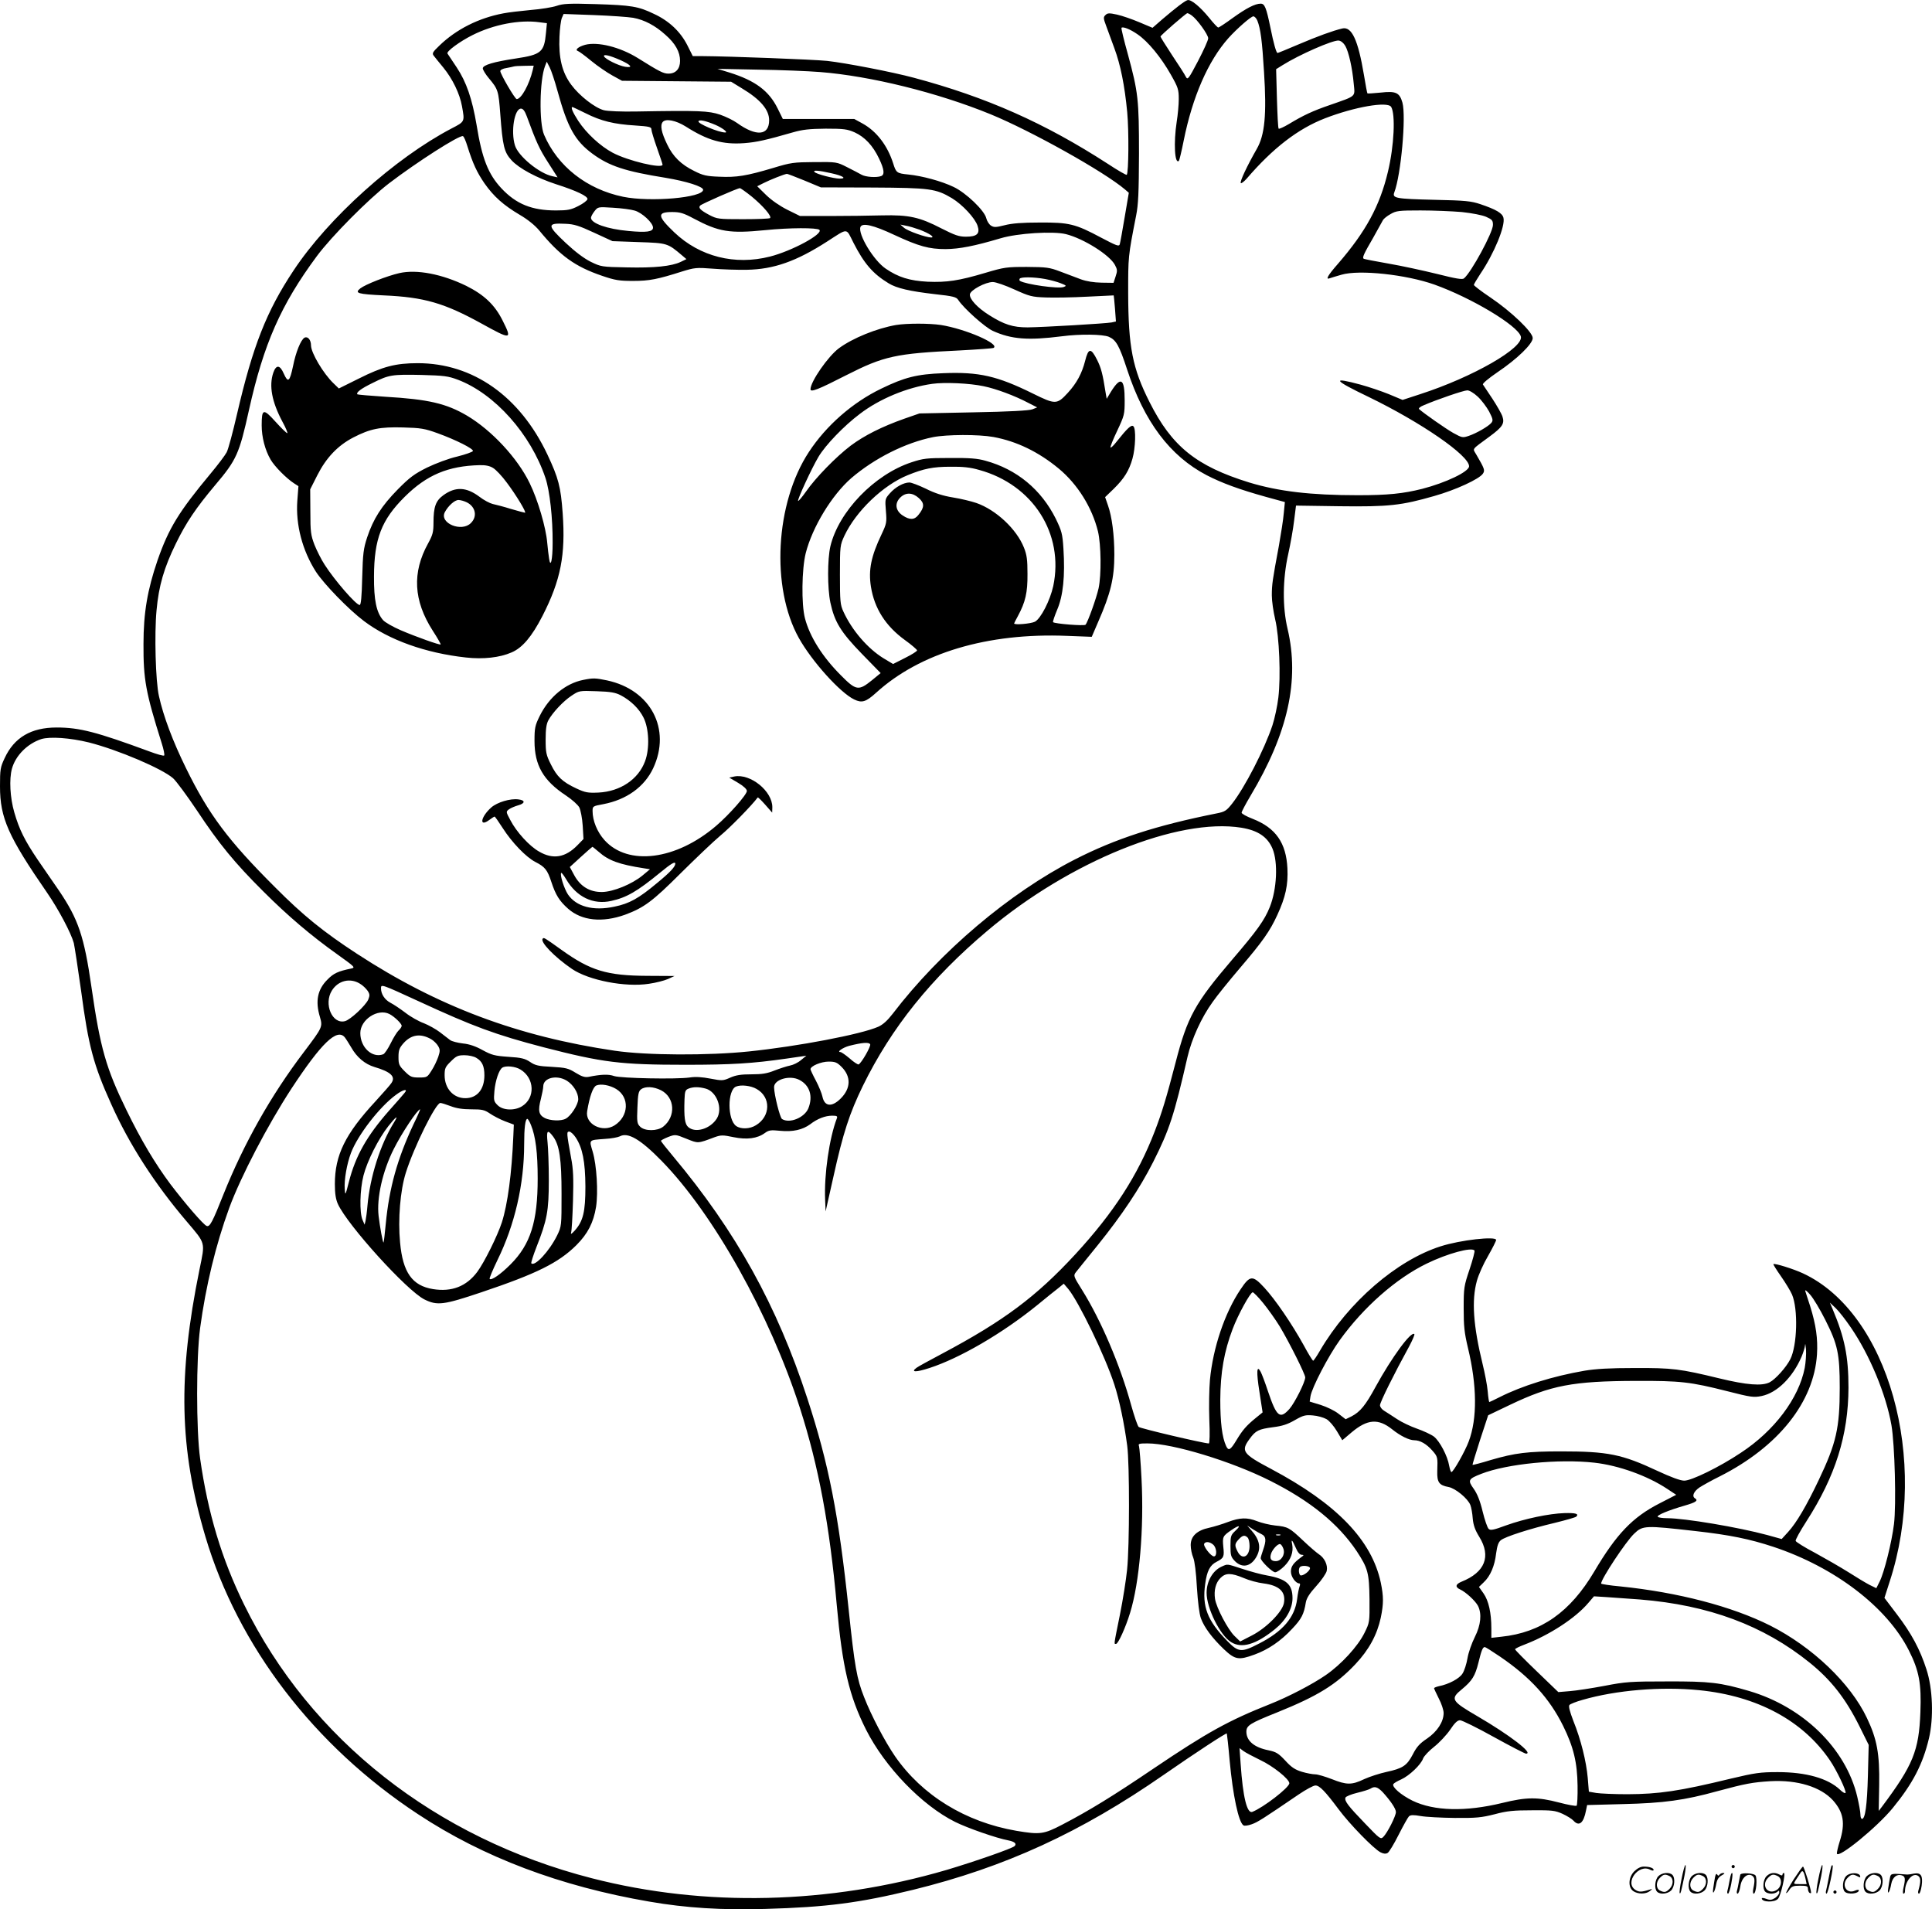 <?xml version="1.0" encoding="UTF-8"?>
<svg xmlns="http://www.w3.org/2000/svg" version="1.0" viewBox="0 0 1214.498 1200.08" preserveAspectRatio="xMidYMid meet">
  <g transform="translate(-1.5,1200.275) scale(0.1,-0.1)" fill="#000000" stroke="none">
    <path d="M7480 12002 c-19 -6 -77 -51 -158 -120 l-62 -54 -83 35 c-45 19 -108 41 -140 48 -50 11 -60 10 -73 -3 -14 -13 -13 -21 5 -69 11 -30 34 -92 51 -139 39 -105 65 -235 81 -403 11 -120 9 -380 -3 -393 -3 -3 -57 28 -119 69 -397 257 -763 419 -1219 541 -138 37 -429 93 -545 106 -88 9 -615 29 -782 30 l-63 0 -34 68 c-43 85 -114 153 -209 197 -99 48 -143 55 -368 62 -167 5 -204 3 -245 -11 -26 -9 -100 -21 -163 -26 -64 -6 -141 -15 -171 -21 -156 -29 -298 -101 -403 -203 -43 -41 -47 -49 -35 -64 7 -9 34 -43 60 -74 58 -71 103 -164 117 -242 18 -99 19 -97 -66 -141 -355 -186 -774 -562 -993 -893 -170 -256 -256 -475 -355 -902 -26 -113 -55 -221 -65 -240 -10 -19 -56 -80 -102 -135 -198 -238 -262 -341 -333 -545 -63 -184 -88 -329 -88 -525 -1 -223 14 -305 114 -622 13 -40 20 -76 16 -79 -4 -4 -46 8 -94 26 -331 122 -438 150 -582 150 -161 0 -267 -63 -327 -193 -27 -57 -29 -71 -29 -177 0 -199 52 -315 297 -670 71 -103 150 -252 167 -315 5 -22 26 -158 46 -301 46 -347 78 -465 189 -711 113 -253 273 -501 473 -736 123 -145 118 -128 82 -304 -137 -673 -127 -1124 37 -1678 205 -690 684 -1316 1336 -1745 410 -271 895 -454 1455 -550 230 -40 456 -54 728 -46 389 11 592 38 929 120 578 142 1054 360 1578 724 199 138 390 263 395 259 1 -2 10 -79 18 -172 20 -217 56 -387 87 -406 6 -4 29 -1 51 7 38 13 73 36 295 187 46 31 93 57 106 57 26 0 61 -36 146 -150 70 -94 219 -247 263 -270 20 -10 33 -11 45 -4 9 5 40 56 69 114 29 57 58 109 65 116 10 9 27 10 73 2 33 -6 130 -11 215 -12 135 -1 167 2 250 23 78 21 120 25 235 25 126 1 145 -1 192 -22 28 -13 59 -32 69 -43 35 -39 64 -16 79 64 l7 34 226 6 c254 6 386 24 592 81 178 48 222 56 335 63 170 9 315 -36 392 -120 67 -75 79 -145 43 -258 -11 -35 -19 -70 -18 -77 7 -35 253 166 351 286 126 154 189 275 228 439 30 127 24 312 -16 433 -40 125 -95 227 -185 345 l-79 104 33 103 c250 765 -9 1688 -545 1937 -60 28 -179 65 -186 58 -2 -2 20 -37 48 -77 28 -40 59 -91 69 -114 39 -91 33 -321 -11 -407 -25 -50 -93 -126 -130 -145 -48 -24 -143 -17 -316 25 -247 60 -295 66 -533 65 -157 0 -242 -5 -315 -17 -197 -34 -393 -95 -533 -166 -34 -17 -63 -31 -65 -31 -2 0 -7 30 -10 68 -3 37 -18 114 -32 171 -59 241 -70 401 -36 523 10 37 41 107 70 156 28 49 51 95 51 101 0 25 -225 0 -349 -40 -276 -88 -579 -350 -758 -655 -20 -35 -40 -64 -43 -64 -4 0 -31 44 -60 98 -76 137 -178 286 -247 361 -74 80 -90 79 -150 -11 -99 -147 -173 -367 -192 -568 -5 -55 -7 -168 -4 -250 4 -87 2 -150 -3 -150 -30 0 -431 94 -441 104 -7 6 -28 68 -47 136 -69 251 -189 533 -309 725 -54 86 -55 90 -39 111 9 12 72 89 138 171 150 186 264 356 348 522 102 202 132 294 216 661 26 112 87 247 158 345 27 39 105 135 173 215 141 165 187 230 234 333 51 111 68 187 63 292 -8 160 -73 254 -218 311 -39 15 -70 32 -70 39 0 6 25 54 56 106 236 395 309 726 233 1049 -33 138 -31 314 4 470 14 63 31 158 37 210 l12 95 273 -4 c311 -4 389 5 595 64 135 38 285 107 307 141 14 21 10 31 -43 122 -22 38 -32 25 86 112 80 59 94 81 80 124 -6 19 -35 69 -63 112 -29 44 -56 84 -60 90 -4 6 34 38 91 77 125 84 222 179 222 215 0 38 -135 167 -267 256 -57 38 -103 74 -103 78 0 5 19 36 41 70 86 127 158 301 145 352 -7 29 -45 52 -146 86 -57 19 -93 23 -285 27 -248 6 -269 10 -255 47 42 111 75 475 51 564 -18 63 -41 74 -137 63 -43 -4 -81 -7 -83 -5 -2 2 -12 54 -22 116 -37 221 -77 306 -136 292 -59 -14 -153 -48 -275 -100 -70 -30 -129 -54 -132 -54 -8 0 -25 60 -45 160 -26 126 -36 150 -61 150 -36 0 -91 -29 -176 -90 -45 -33 -86 -60 -91 -60 -4 0 -30 27 -56 60 -58 71 -116 119 -137 112z m-3485 -111 c71 -13 139 -49 203 -107 63 -55 92 -108 92 -164 0 -50 -27 -80 -73 -80 -31 0 -54 11 -193 98 -111 69 -251 104 -331 83 -43 -12 -66 -32 -45 -39 7 -2 45 -30 85 -63 39 -32 99 -73 132 -91 l60 -33 343 -3 343 -3 67 -41 c117 -70 172 -135 172 -201 0 -97 -81 -104 -202 -17 -22 16 -69 39 -106 52 -72 24 -131 27 -524 20 -96 -2 -184 2 -207 8 -57 15 -154 91 -205 160 -58 78 -80 169 -74 302 2 51 9 104 15 118 l11 25 191 -7 c106 -4 216 -12 246 -17z m3511 15 c34 -24 104 -121 104 -144 0 -12 -29 -76 -64 -143 -61 -116 -65 -120 -77 -98 -6 13 -45 74 -86 135 -40 61 -73 114 -73 117 0 7 161 147 169 147 4 0 16 -6 27 -14z m413 -33 c20 -50 30 -125 42 -324 17 -267 5 -395 -46 -483 -59 -103 -108 -206 -100 -214 3 -4 20 9 37 28 165 192 322 313 492 379 186 72 393 108 416 72 28 -46 19 -245 -20 -407 -51 -215 -139 -377 -314 -579 -65 -74 -81 -103 -51 -91 9 3 41 13 73 22 112 33 406 1 584 -62 234 -84 521 -256 543 -325 23 -71 -302 -257 -633 -364 l-110 -36 -86 36 c-47 19 -127 46 -178 60 -185 50 -173 30 50 -77 330 -160 632 -368 632 -436 0 -34 -147 -104 -295 -142 -119 -30 -216 -40 -403 -40 -299 0 -499 24 -684 80 -333 103 -487 227 -627 506 -107 212 -133 346 -134 684 0 230 -1 228 50 488 14 70 17 146 18 387 0 342 -5 388 -70 627 -25 89 -43 164 -40 166 9 9 55 -9 101 -41 66 -45 148 -145 209 -253 46 -81 50 -94 50 -154 0 -36 -6 -100 -13 -143 -20 -130 -13 -271 14 -245 3 4 17 61 30 127 55 274 153 500 281 644 53 59 142 137 157 137 7 0 19 -12 25 -27z m-4514 -10 l48 -6 -6 -62 c-11 -120 -30 -136 -190 -160 -139 -21 -207 -41 -207 -62 0 -9 17 -37 38 -62 58 -69 61 -78 72 -227 15 -200 24 -238 71 -289 47 -51 159 -111 279 -150 131 -42 201 -76 198 -94 -2 -9 -27 -28 -57 -43 -47 -24 -67 -28 -141 -28 -152 0 -250 40 -343 139 -83 89 -122 187 -156 398 -28 165 -64 270 -125 362 -28 42 -54 81 -58 87 -9 13 79 77 157 116 133 67 297 98 420 81z m5067 -149 c21 -37 44 -137 53 -239 8 -83 19 -73 -149 -132 -108 -37 -168 -65 -259 -120 -32 -19 -61 -32 -64 -29 -4 3 -8 89 -11 190 l-5 184 40 25 c105 66 315 158 353 155 15 -2 31 -15 42 -34z m-4555 -90 c66 -30 80 -49 28 -41 -43 7 -127 49 -133 66 -5 15 35 6 105 -25z m-398 -191 c64 -233 111 -316 221 -397 105 -77 204 -110 460 -151 131 -22 235 -55 235 -75 0 -50 -332 -79 -503 -44 -228 47 -412 191 -497 390 -32 75 -28 342 6 431 l11 28 18 -35 c10 -19 32 -85 49 -147z m-155 130 c-22 -92 -72 -183 -101 -183 -11 0 -103 158 -103 176 0 7 16 16 38 19 20 4 42 8 47 10 6 2 36 4 68 4 l57 1 -6 -27z m1806 -13 c317 -25 738 -129 1071 -265 256 -105 716 -362 847 -474 l23 -20 -26 -153 c-14 -84 -28 -161 -31 -171 -5 -15 -20 -9 -117 42 -163 87 -201 96 -387 95 -110 0 -174 -5 -220 -17 -56 -14 -67 -14 -86 -2 -12 8 -25 29 -29 46 -11 48 -127 160 -206 197 -75 36 -196 69 -285 78 -71 7 -76 11 -94 69 -36 113 -104 202 -192 251 l-53 29 -225 0 -224 0 -32 65 c-55 112 -141 176 -304 227 l-75 23 255 -5 c140 -2 316 -9 390 -15z m-1474 -259 c97 -49 179 -69 312 -77 89 -6 102 -9 102 -25 0 -10 16 -62 35 -116 19 -54 35 -101 35 -105 0 -28 -219 24 -314 75 -77 41 -165 122 -216 200 -35 54 -49 87 -36 87 2 0 39 -18 82 -39z m-370 -18 c60 -164 80 -207 134 -291 l60 -94 -32 7 c-83 17 -216 127 -236 194 -27 88 -3 231 38 231 13 0 24 -15 36 -47z m999 -65 c138 -88 233 -115 369 -105 77 6 136 19 306 68 59 17 102 22 205 23 115 0 136 -3 182 -23 64 -29 115 -83 154 -165 33 -69 36 -101 13 -110 -29 -11 -99 -6 -124 9 -14 8 -54 29 -90 47 -65 33 -66 33 -205 32 -131 -1 -148 -3 -260 -37 -168 -50 -230 -60 -338 -55 -81 3 -103 8 -158 36 -82 40 -134 91 -170 167 -37 76 -45 120 -28 141 19 23 83 10 144 -28z m187 10 c44 -19 82 -48 62 -48 -42 0 -177 57 -168 71 6 11 44 3 106 -23z m-1559 -134 c35 -111 60 -164 107 -233 59 -84 120 -138 223 -199 50 -29 95 -66 121 -97 131 -160 226 -228 396 -286 82 -28 108 -32 195 -32 102 0 153 10 310 60 75 23 87 25 190 17 61 -5 157 -8 215 -7 169 3 311 53 505 178 134 86 117 87 165 -8 67 -131 122 -195 221 -255 50 -31 134 -50 289 -68 119 -13 137 -18 149 -37 34 -52 167 -171 217 -194 117 -53 221 -61 434 -34 114 15 255 13 295 -3 46 -20 66 -55 115 -205 108 -329 269 -544 500 -665 97 -50 206 -90 375 -137 l117 -32 -7 -71 c-3 -39 -18 -132 -31 -206 -40 -214 -44 -241 -44 -310 0 -36 10 -103 21 -150 26 -109 36 -359 20 -492 -6 -52 -23 -131 -37 -174 -51 -153 -175 -393 -254 -493 -35 -44 -45 -51 -97 -61 -380 -76 -636 -159 -892 -290 -410 -210 -845 -578 -1144 -969 -33 -43 -62 -69 -91 -82 -109 -48 -504 -123 -811 -155 -260 -27 -644 -25 -844 4 -612 90 -1115 279 -1621 609 -213 139 -340 242 -515 418 -295 294 -418 458 -561 750 -83 169 -142 326 -170 453 -21 92 -29 390 -15 538 14 155 47 268 122 421 65 133 126 223 247 367 134 158 151 196 212 471 92 415 201 663 427 968 92 124 323 357 453 457 177 135 441 304 465 297 6 -2 18 -30 28 -63z m2287 -170 c74 -16 101 -34 53 -34 -36 0 -145 28 -157 41 -15 14 25 11 104 -7z m-168 -46 l103 -43 325 -1 c361 -2 398 -7 499 -67 66 -40 145 -125 161 -173 17 -50 -3 -69 -73 -69 -44 0 -69 9 -154 52 -137 71 -204 86 -373 82 -74 -2 -221 -4 -326 -4 l-190 0 -79 39 c-48 24 -100 60 -134 93 l-56 55 40 20 c39 20 132 57 147 58 4 0 54 -19 110 -42z m-330 -102 c72 -60 125 -122 114 -134 -4 -4 -80 -7 -169 -7 -157 0 -164 1 -214 27 -56 30 -70 45 -56 59 11 11 234 109 249 109 5 0 40 -25 76 -54z m-737 -87 c46 -13 115 -77 115 -107 0 -26 -40 -32 -155 -21 -133 12 -235 48 -235 83 0 7 10 26 22 41 22 28 22 28 117 22 53 -3 114 -11 136 -18z m5199 -9 c65 -7 127 -19 153 -30 38 -17 43 -23 43 -51 0 -47 -136 -298 -182 -336 -10 -9 -51 -2 -170 28 -86 21 -223 51 -305 65 -81 14 -151 28 -155 30 -11 7 -1 29 60 134 29 52 57 102 61 110 5 8 25 25 47 37 36 21 52 23 189 23 83 0 199 -5 259 -10z m-4828 -41 c158 -84 225 -95 448 -73 157 16 327 16 342 2 25 -26 -173 -133 -311 -168 -220 -56 -440 -1 -601 152 -107 102 -110 128 -14 128 49 0 71 -6 136 -41z m-626 -89 l115 -53 166 -6 c180 -6 181 -7 272 -84 l27 -23 -35 -17 c-58 -28 -168 -39 -339 -35 -159 3 -163 4 -227 35 -44 22 -98 63 -158 119 -119 112 -119 126 -1 120 54 -2 85 -12 180 -56z m1885 -13 c157 -73 220 -90 325 -90 87 1 180 19 345 68 107 32 330 46 411 26 111 -28 275 -131 308 -194 15 -28 16 -37 4 -72 l-13 -40 -75 1 c-49 1 -94 8 -130 21 -30 12 -89 33 -130 49 -68 26 -87 28 -210 29 -127 0 -142 -2 -260 -37 -168 -50 -243 -61 -364 -56 -113 6 -184 28 -263 82 -76 51 -176 217 -159 262 11 28 81 12 211 -49z m161 32 c60 -23 98 -48 73 -49 -32 0 -147 40 -171 61 l-23 20 35 -7 c19 -3 58 -15 86 -25z m789 -310 c32 -6 77 -18 99 -27 35 -14 37 -16 18 -23 -34 -13 -238 16 -275 38 -4 2 -5 9 -2 14 8 12 88 11 160 -2z m-193 -66 c95 -43 110 -47 198 -50 52 -2 169 0 260 5 91 4 166 8 166 8 1 -1 4 -38 8 -83 l6 -81 -27 -6 c-38 -7 -430 -30 -528 -31 -92 0 -147 17 -242 77 -75 47 -125 102 -121 131 4 27 98 77 144 77 19 0 79 -21 136 -47z m2912 -673 c24 -22 56 -65 72 -94 24 -47 26 -56 14 -71 -18 -22 -92 -65 -142 -82 -39 -13 -42 -12 -97 18 -48 27 -186 124 -215 150 -6 5 7 16 30 25 81 35 250 93 272 93 13 1 41 -16 66 -39z m-8730 -2174 c184 -47 459 -164 529 -225 20 -18 88 -110 151 -204 137 -207 236 -328 416 -507 154 -154 301 -279 467 -397 109 -78 113 -82 86 -88 -83 -17 -111 -30 -149 -69 -63 -62 -78 -136 -48 -235 18 -63 17 -65 -100 -220 -209 -275 -378 -576 -506 -895 -69 -174 -86 -207 -106 -199 -20 7 -137 143 -228 263 -96 129 -183 274 -276 465 -128 262 -165 390 -220 773 -46 320 -83 427 -203 605 -37 53 -96 140 -133 193 -84 124 -118 193 -149 300 -27 93 -33 209 -15 275 23 83 97 157 184 186 55 17 182 8 300 -21z m7245 -536 c104 -17 164 -58 195 -131 36 -86 28 -256 -17 -368 -33 -82 -79 -147 -237 -331 -233 -273 -281 -359 -355 -646 -58 -223 -85 -312 -131 -432 -107 -278 -257 -510 -500 -774 -246 -266 -448 -417 -835 -623 -79 -42 -153 -82 -163 -90 -38 -28 -4 -29 82 -1 191 62 459 218 677 395 55 45 115 94 134 108 l33 27 29 -34 c66 -81 231 -421 289 -600 31 -94 63 -248 81 -385 15 -114 15 -631 -1 -780 -6 -60 -26 -188 -45 -282 -40 -198 -38 -183 -24 -183 13 0 60 103 88 195 59 190 88 531 72 840 -5 105 -13 198 -16 208 -6 15 0 17 54 17 158 0 526 -112 769 -234 255 -128 430 -271 546 -444 70 -107 78 -135 80 -302 1 -145 1 -145 -32 -212 -41 -83 -146 -198 -244 -265 -81 -56 -234 -136 -348 -181 -262 -104 -396 -178 -734 -406 -254 -172 -404 -264 -573 -352 -117 -61 -140 -64 -289 -39 -320 55 -593 223 -763 469 -63 92 -149 255 -194 371 -46 115 -60 196 -97 550 -63 599 -125 915 -260 1328 -191 585 -449 1050 -844 1522 -42 50 -76 93 -76 97 0 3 20 14 45 24 45 17 46 17 115 -11 75 -30 69 -31 178 10 40 14 51 14 118 0 84 -17 149 -9 197 26 25 18 37 20 96 14 79 -8 141 6 189 41 45 35 95 54 138 54 29 0 35 -3 30 -16 -48 -125 -81 -354 -74 -513 l3 -73 49 218 c61 276 101 398 185 571 180 367 428 676 785 977 516 435 1196 710 1595 646z m-5542 -980 c18 -10 39 -31 49 -45 14 -21 14 -30 4 -55 -16 -37 -113 -128 -147 -136 -80 -20 -134 108 -82 192 39 63 114 82 176 44z m368 -110 c346 -160 485 -211 787 -290 372 -96 482 -110 893 -110 288 0 419 8 635 39 l124 18 -33 -27 c-18 -16 -49 -31 -70 -35 -20 -4 -63 -18 -97 -31 -47 -19 -79 -24 -146 -24 -65 0 -97 -5 -133 -21 -45 -20 -50 -20 -124 -6 -52 10 -94 13 -131 7 -87 -12 -429 -5 -474 9 -36 13 -82 11 -161 -5 -24 -4 -43 2 -82 26 -45 28 -61 32 -149 37 -84 4 -105 9 -137 31 -32 21 -54 27 -136 32 -86 6 -105 11 -162 42 -43 24 -83 38 -124 42 -33 4 -69 13 -80 21 -11 9 -40 31 -65 50 -25 19 -70 44 -100 56 -31 11 -83 40 -115 65 -33 25 -76 54 -96 64 -36 19 -59 55 -59 91 0 27 4 25 235 -81z m-182 -81 c31 -16 77 -60 77 -74 0 -7 -9 -20 -19 -29 -10 -9 -33 -46 -50 -81 -17 -34 -38 -66 -47 -69 -69 -26 -144 43 -144 133 0 85 110 157 183 120z m-281 -146 c8 -10 26 -39 41 -64 35 -62 86 -105 146 -123 102 -30 134 -60 107 -100 -7 -12 -53 -63 -100 -115 -191 -206 -256 -339 -256 -521 0 -61 6 -96 19 -125 61 -134 434 -545 544 -600 81 -40 120 -35 358 45 348 117 485 185 597 296 72 72 108 142 124 241 14 92 4 262 -21 346 -23 78 -27 73 76 81 40 2 82 10 94 16 51 28 130 -18 263 -154 327 -334 681 -967 870 -1555 117 -365 186 -734 231 -1236 35 -390 78 -573 184 -784 119 -235 351 -476 560 -580 76 -38 262 -103 334 -116 40 -8 55 -21 40 -36 -15 -15 -250 -97 -428 -150 -738 -216 -1519 -235 -2230 -52 -981 252 -1769 872 -2185 1719 -142 289 -228 576 -277 919 -25 179 -25 632 0 820 36 266 98 522 183 755 73 198 241 520 391 750 188 286 286 381 335 323z m543 -12 c16 -9 36 -29 44 -43 13 -22 13 -32 1 -68 -8 -23 -26 -62 -42 -86 -27 -43 -29 -44 -79 -44 -46 0 -55 4 -90 39 -35 35 -39 44 -39 89 0 43 5 57 31 87 49 55 107 64 174 26z m2760 -32 c7 -11 -56 -121 -73 -127 -5 -1 -31 15 -56 38 -26 22 -52 40 -58 40 -25 0 15 28 55 39 83 21 124 24 132 10z m-2475 -86 c36 -21 50 -52 50 -109 0 -89 -46 -144 -120 -144 -75 0 -130 61 -130 144 0 43 4 53 39 87 34 34 44 39 86 39 26 0 60 -7 75 -17z m2295 -56 c61 -61 59 -135 -5 -199 -56 -56 -102 -51 -115 12 -4 19 -22 64 -41 100 -19 35 -34 68 -34 72 0 20 67 48 114 48 41 0 53 -5 81 -33z m-2018 -17 c89 -54 94 -179 9 -231 -47 -29 -120 -26 -153 7 -24 24 -25 30 -20 89 6 66 29 134 50 147 22 14 82 8 114 -12z m291 -70 c40 -25 72 -75 72 -116 0 -34 -46 -106 -79 -123 -29 -16 -97 -13 -131 4 -39 20 -44 47 -25 120 8 32 15 68 15 79 0 54 84 75 148 36z m1462 5 c66 -34 87 -104 56 -180 -25 -58 -118 -96 -165 -66 -13 8 -49 151 -50 199 -2 49 98 79 159 47z m-1152 -57 c86 -52 80 -172 -10 -229 -77 -48 -186 8 -172 89 15 92 37 154 58 162 29 12 84 2 124 -22z m883 0 c91 -51 89 -172 -4 -228 -38 -24 -94 -26 -124 -5 -56 39 -56 226 -1 248 31 13 93 6 129 -15z m-601 -8 c88 -45 95 -165 14 -229 -37 -29 -116 -29 -145 0 -19 19 -21 30 -17 121 3 84 7 102 23 114 27 20 79 17 125 -6z m282 10 c69 -20 108 -125 69 -188 -41 -65 -134 -93 -179 -54 -22 18 -28 60 -24 175 2 50 5 59 25 67 30 12 65 12 109 0z m-1894 -27 c-8 -10 -51 -60 -97 -111 -139 -158 -211 -284 -253 -449 -22 -86 -23 -87 -26 -43 -4 56 13 156 39 225 42 112 180 291 283 366 45 34 79 41 54 12z m290 -83 c36 -14 76 -20 130 -20 67 0 82 -3 116 -26 22 -15 64 -37 95 -49 l56 -21 -3 -70 c-10 -239 -36 -431 -72 -544 -28 -86 -111 -253 -155 -312 -68 -91 -160 -127 -278 -108 -130 21 -190 104 -207 293 -14 146 1 327 36 438 51 162 188 439 217 439 7 0 36 -9 65 -20z m-235 -117 c-100 -214 -151 -395 -173 -623 -6 -63 -12 -116 -14 -117 -4 -5 -23 98 -31 167 -13 113 25 281 95 420 51 102 150 250 166 250 2 0 -17 -44 -43 -97z m-121 15 c-87 -140 -151 -343 -167 -523 -3 -38 -9 -81 -12 -95 l-6 -25 -13 30 c-20 46 -17 189 6 279 23 90 93 230 156 310 49 62 67 74 36 24z m861 -17 c29 -71 42 -174 42 -336 0 -271 -45 -414 -171 -540 -63 -63 -120 -102 -131 -91 -3 3 19 56 49 118 109 222 168 477 168 729 0 101 7 159 20 159 4 0 15 -18 23 -39z m139 -72 c40 -54 53 -142 53 -359 0 -205 0 -205 -28 -263 -49 -99 -140 -197 -162 -175 -3 3 12 50 33 104 66 167 77 226 77 419 0 94 -4 201 -8 238 -8 75 0 83 35 36z m142 -6 c43 -65 60 -152 61 -308 0 -159 -14 -217 -66 -276 -20 -22 -28 -27 -24 -14 4 11 9 101 12 200 4 142 2 199 -12 270 -29 159 -29 165 -11 165 8 0 27 -17 40 -37z m5650 -711 c3 -5 -11 -58 -31 -118 -35 -104 -37 -116 -37 -244 0 -113 4 -153 27 -250 57 -236 59 -444 5 -587 -23 -62 -97 -193 -109 -193 -4 0 -10 18 -14 39 -10 62 -60 156 -96 184 -19 14 -67 36 -107 50 -40 14 -97 41 -125 60 -29 19 -64 42 -79 51 -16 9 -28 25 -28 36 0 19 89 198 185 373 20 38 34 71 31 74 -20 21 -142 -146 -243 -330 -64 -118 -97 -158 -152 -187 l-37 -18 -44 34 c-25 20 -73 43 -113 56 l-69 21 5 33 c9 55 112 253 184 353 149 207 353 387 546 481 131 64 286 106 301 82z m2206 -437 c77 -153 90 -211 90 -425 0 -254 -22 -349 -132 -580 -77 -162 -140 -269 -192 -326 l-41 -45 -90 25 c-181 49 -520 106 -630 106 -29 0 -56 4 -59 9 -7 10 68 41 172 71 69 20 84 31 62 45 -21 13 -8 43 28 68 22 14 79 46 128 70 368 186 592 467 611 767 6 98 -6 184 -43 303 -15 44 -28 88 -31 96 -2 9 12 -2 31 -24 20 -22 63 -94 96 -160z m-3535 108 c31 -38 78 -104 105 -148 61 -102 160 -300 160 -320 0 -29 -66 -160 -99 -198 -60 -67 -81 -50 -135 110 -18 55 -39 110 -46 123 -25 47 -28 1 -8 -125 l20 -130 -43 -35 c-59 -48 -83 -76 -121 -139 -38 -63 -50 -70 -65 -38 -26 56 -37 149 -37 292 1 172 24 303 78 445 34 90 111 230 126 230 5 0 35 -30 65 -67z m3694 -153 c119 -173 222 -421 256 -615 21 -121 31 -501 16 -622 -14 -115 -62 -306 -90 -361 l-21 -42 -43 21 c-23 12 -83 48 -133 80 -51 32 -145 86 -209 121 -65 34 -119 68 -122 75 -3 6 28 62 68 124 182 283 263 541 264 839 0 197 -24 315 -100 495 l-17 40 37 -35 c20 -19 62 -73 94 -120z m-289 -255 c-37 -191 -191 -396 -402 -534 -133 -89 -311 -176 -356 -175 -24 0 -83 22 -167 61 -224 105 -312 123 -607 123 -210 0 -290 -10 -441 -54 -61 -19 -113 -32 -115 -31 -2 2 20 72 47 157 l51 155 138 66 c256 122 393 149 792 150 279 1 341 -6 574 -65 149 -38 165 -40 215 -30 97 20 195 117 251 247 11 26 21 59 22 73 1 15 3 2 6 -28 2 -30 -2 -82 -8 -115z m-3007 -322 c18 -10 47 -44 66 -76 l34 -57 59 50 c99 83 167 88 254 19 52 -42 108 -69 139 -69 37 0 77 -23 114 -65 34 -39 34 -41 31 -130 -2 -70 12 -88 71 -99 43 -8 121 -72 137 -113 6 -15 13 -54 15 -85 4 -43 15 -73 41 -115 76 -123 36 -223 -111 -282 -39 -16 -42 -34 -9 -49 35 -16 95 -71 112 -103 25 -50 18 -121 -20 -196 -19 -38 -40 -97 -46 -133 -6 -36 -20 -79 -31 -96 -19 -32 -87 -68 -149 -80 -16 -4 -30 -9 -30 -13 0 -3 14 -33 30 -65 17 -32 30 -73 30 -90 0 -56 -40 -117 -104 -161 -47 -31 -66 -53 -90 -100 -37 -71 -64 -88 -166 -110 -41 -9 -104 -29 -139 -45 -79 -38 -111 -37 -204 0 -42 16 -88 30 -104 30 -16 0 -54 7 -84 16 -42 13 -65 27 -104 70 -43 46 -58 55 -105 65 -91 18 -139 59 -140 116 0 40 20 53 195 123 253 102 369 174 490 302 86 91 137 186 160 293 18 88 18 132 0 220 -57 267 -276 495 -690 715 -178 94 -191 112 -135 188 38 53 57 62 148 74 57 7 91 18 136 44 54 31 67 34 114 30 29 -2 67 -13 85 -23z m1684 -274 c153 -17 334 -82 459 -165 l56 -37 -105 -54 c-170 -87 -271 -193 -410 -428 -151 -255 -334 -384 -584 -410 l-63 -7 0 59 c0 98 -17 174 -49 220 l-29 41 30 29 c41 38 69 102 78 182 7 49 14 70 30 83 28 22 179 71 340 109 69 17 129 34 134 39 18 18 -5 24 -75 22 -96 -3 -249 -35 -366 -77 -81 -30 -99 -33 -110 -22 -8 7 -25 57 -38 110 -16 67 -34 111 -56 142 -39 54 -34 62 48 94 161 63 487 95 710 70z m637 -430 c214 -24 341 -50 489 -99 388 -129 715 -380 852 -652 64 -127 79 -208 72 -387 -9 -243 -46 -333 -242 -595 l-20 -26 3 164 c3 194 -13 286 -77 420 -103 218 -343 447 -608 581 -241 121 -580 209 -940 246 -68 6 -123 15 -123 18 0 29 156 265 208 314 54 52 69 52 386 16z m-349 -430 c431 -35 776 -163 1066 -397 135 -109 226 -225 314 -402 l57 -115 -5 -195 c-5 -186 -17 -270 -37 -270 -6 0 -10 12 -10 28 0 15 -9 65 -20 112 -72 303 -340 564 -680 664 -181 53 -247 61 -515 60 -230 0 -261 -2 -395 -28 -80 -15 -177 -30 -217 -33 l-72 -6 -136 131 c-75 72 -136 134 -136 138 0 4 26 17 58 29 157 60 321 166 403 263 l35 41 80 -5 c44 -3 139 -10 210 -15z m-879 -360 c189 -129 309 -261 395 -434 66 -134 89 -230 91 -377 1 -65 -2 -121 -6 -125 -4 -4 -54 5 -111 20 -134 35 -202 35 -357 -3 -230 -56 -428 -51 -563 14 -73 36 -132 87 -121 105 4 6 26 19 49 29 51 23 125 93 138 132 6 15 37 48 69 73 32 25 77 73 100 106 29 44 47 61 63 61 12 0 108 -47 212 -105 105 -58 196 -105 203 -105 50 0 -103 117 -305 235 -165 96 -173 109 -98 170 64 53 83 83 104 168 19 78 27 97 40 97 4 0 47 -27 97 -61z m1250 -210 c364 -36 653 -191 823 -442 41 -60 106 -196 97 -204 -3 -4 -19 5 -34 20 -76 72 -213 111 -392 111 -111 0 -143 -5 -295 -41 -325 -79 -451 -97 -650 -98 -82 0 -171 4 -196 8 l-46 8 -7 86 c-9 103 -43 242 -91 360 -22 58 -31 91 -24 99 5 6 42 21 82 32 210 61 494 85 733 61z m-2759 -439 c81 -38 183 -120 183 -146 0 -27 -165 -154 -233 -180 -33 -12 -59 94 -73 301 l-7 100 24 -18 c13 -10 61 -35 106 -57z m770 -202 c50 -55 83 -104 83 -125 0 -25 -53 -130 -79 -156 -17 -17 -21 -14 -114 83 -108 112 -132 143 -124 164 3 7 36 21 74 30 38 9 75 21 83 26 26 17 45 11 77 -22z M2525 10286 c-78 -18 -213 -71 -245 -96 -38 -30 -17 -36 148 -44 253 -11 380 -48 614 -177 188 -104 194 -103 132 20 -49 98 -116 161 -228 217 -152 74 -311 105 -421 80z M5648 9960 c-121 -21 -272 -82 -359 -146 -68 -50 -179 -210 -179 -258 0 -21 50 -1 224 88 238 121 311 137 714 156 112 6 208 13 213 16 41 25 -176 119 -331 144 -74 11 -213 11 -282 0z M1929 9880 c-23 -13 -55 -92 -72 -179 -21 -98 -31 -107 -58 -47 -24 56 -48 58 -66 6 -28 -82 -9 -183 57 -307 22 -40 35 -73 31 -73 -5 0 -39 33 -75 73 -76 84 -86 81 -86 -24 0 -74 21 -155 56 -215 25 -43 98 -117 147 -149 l28 -18 -7 -92 c-11 -151 32 -313 117 -446 52 -79 204 -236 302 -310 158 -119 386 -201 641 -229 108 -12 212 -1 287 32 68 29 127 99 194 229 115 225 146 384 127 647 -12 165 -26 219 -96 368 -173 366 -468 574 -815 574 -139 0 -220 -21 -371 -97 l-125 -62 -33 32 c-64 61 -142 192 -142 239 0 35 -21 59 -41 48z m964 -264 c232 -88 458 -341 551 -618 27 -81 46 -252 45 -408 0 -106 -13 -160 -22 -100 -3 19 -9 65 -12 101 -8 96 -59 270 -110 374 -76 158 -239 333 -394 425 -131 77 -243 103 -515 119 -93 6 -171 13 -174 15 -11 11 22 36 96 72 102 51 121 54 307 50 142 -4 167 -7 228 -30z m-128 -336 c116 -42 227 -98 223 -112 -2 -6 -47 -22 -99 -35 -53 -12 -135 -43 -189 -69 -80 -40 -109 -61 -185 -138 -101 -103 -153 -184 -192 -301 -23 -70 -27 -101 -31 -252 -3 -124 -8 -173 -16 -173 -23 0 -158 156 -220 253 -21 32 -49 88 -64 125 -23 61 -26 80 -26 208 l-1 141 45 89 c56 110 128 186 226 237 107 55 167 67 314 63 110 -3 135 -7 215 -36z m350 -219 c17 -10 56 -51 86 -92 58 -77 126 -189 114 -189 -4 0 -44 11 -89 24 -44 14 -96 27 -114 31 -17 4 -56 24 -84 46 -82 61 -150 64 -226 9 -48 -35 -62 -73 -62 -173 0 -59 -5 -77 -34 -130 -101 -183 -92 -359 29 -548 30 -46 52 -85 50 -87 -5 -5 -152 47 -250 89 -49 21 -100 50 -112 64 -42 48 -58 127 -57 275 1 236 47 355 193 500 139 138 273 194 471 199 38 1 65 -5 85 -18z m-165 -216 c55 -28 67 -89 25 -130 -58 -59 -199 -1 -164 68 21 40 62 77 86 77 13 0 37 -7 53 -15z M6836 9733 c-20 -78 -53 -139 -108 -199 -69 -75 -78 -75 -220 -5 -225 111 -339 137 -563 128 -166 -6 -244 -26 -390 -97 -181 -87 -347 -233 -455 -398 -212 -322 -240 -853 -63 -1170 83 -148 260 -344 348 -386 48 -23 73 -16 137 42 276 251 701 378 1199 358 l157 -6 40 93 c79 180 102 276 102 424 0 121 -15 239 -40 309 l-18 52 55 53 c65 64 96 114 117 189 19 67 23 187 6 203 -12 13 -38 -11 -107 -98 -17 -22 -34 -38 -37 -35 -3 3 16 51 42 105 45 96 47 103 47 191 0 138 -24 154 -86 55 l-27 -45 -7 40 c-18 116 -28 154 -53 204 -39 78 -55 77 -76 -7z m-637 -158 c78 -16 196 -60 281 -105 l55 -28 -30 -12 c-20 -8 -147 -15 -370 -19 l-340 -7 -95 -33 c-141 -50 -251 -105 -338 -170 -92 -70 -220 -201 -281 -289 -24 -34 -46 -60 -49 -58 -6 7 84 203 128 277 44 74 159 194 260 270 124 95 298 167 455 189 78 11 235 4 324 -15z m61 -319 c146 -27 283 -93 411 -199 118 -98 209 -244 246 -394 20 -84 22 -274 4 -358 -14 -63 -68 -213 -82 -229 -8 -9 -194 6 -204 16 -3 3 9 38 26 79 37 87 50 210 39 383 -6 95 -11 111 -48 188 -92 184 -245 311 -443 365 -49 14 -100 18 -224 17 -146 0 -167 -3 -240 -27 -234 -77 -458 -310 -510 -528 -19 -82 -19 -263 0 -354 26 -121 65 -185 197 -321 l119 -122 -56 -46 c-83 -67 -99 -64 -194 32 -116 116 -196 243 -226 359 -23 88 -20 309 5 409 42 164 164 365 287 472 145 124 339 222 513 257 86 17 286 18 380 1z m-90 -207 c339 -93 535 -402 466 -730 -20 -91 -78 -204 -115 -224 -26 -13 -131 -22 -131 -11 0 2 11 23 24 47 47 87 61 147 60 264 0 89 -4 120 -22 165 -46 117 -176 238 -299 281 -32 11 -98 27 -148 35 -62 10 -115 27 -170 55 -44 21 -91 39 -103 39 -37 0 -89 -29 -123 -68 -31 -35 -31 -37 -25 -112 6 -71 4 -79 -27 -145 -66 -138 -84 -225 -67 -331 22 -136 92 -246 213 -334 42 -30 76 -60 77 -65 0 -6 -34 -27 -76 -48 l-75 -38 -60 36 c-99 61 -198 175 -252 293 -20 43 -22 64 -22 232 0 182 1 186 28 245 73 155 243 318 398 381 101 41 159 53 269 53 77 1 125 -4 180 -20z m-379 -177 c36 -32 36 -58 -2 -105 -25 -33 -55 -34 -100 -4 -45 30 -51 76 -15 112 34 34 77 33 117 -3z M3681 7729 c-111 -22 -214 -107 -273 -226 -30 -61 -33 -76 -33 -158 0 -153 56 -249 197 -342 39 -26 76 -59 85 -76 8 -17 18 -67 21 -114 l5 -84 -38 -39 c-76 -78 -154 -91 -241 -40 -61 34 -143 124 -181 198 -28 52 -28 53 -8 68 11 8 37 19 58 25 44 12 45 32 1 37 -51 7 -133 -18 -170 -50 -68 -60 -79 -128 -13 -79 15 11 30 21 33 21 3 0 26 -33 51 -72 59 -92 147 -183 205 -213 61 -31 76 -50 101 -126 27 -82 50 -119 105 -168 86 -76 215 -89 358 -38 119 44 173 84 351 262 94 93 205 199 248 235 60 49 198 190 235 240 2 3 23 -18 47 -45 l44 -50 1 33 c1 102 -138 214 -239 194 l-32 -7 56 -33 c34 -20 55 -40 55 -51 0 -23 -112 -150 -193 -219 -252 -216 -554 -254 -702 -90 -46 51 -75 122 -75 183 0 30 2 31 67 43 147 28 259 109 314 226 115 246 -15 493 -290 552 -73 15 -87 16 -150 3z m237 -97 c62 -33 114 -83 142 -139 35 -69 40 -195 10 -275 -42 -114 -156 -190 -292 -197 -69 -3 -84 0 -140 26 -88 41 -122 74 -160 151 -30 60 -33 75 -33 157 0 65 5 98 17 120 26 48 94 121 146 155 47 31 47 32 157 28 90 -3 118 -8 153 -26z m-140 -983 c63 -56 130 -80 285 -104 l38 -6 -48 -40 c-66 -54 -183 -102 -253 -103 -77 -1 -136 34 -175 105 l-28 52 69 63 c38 35 71 63 73 64 2 0 19 -14 39 -31z m482 -75 c0 -19 -32 -54 -115 -122 -116 -97 -174 -129 -267 -148 -134 -29 -241 0 -293 77 -24 37 -52 125 -42 135 2 3 16 -15 31 -40 65 -111 170 -162 284 -136 96 21 163 60 307 178 69 57 95 72 95 56z M3427 6103 c-20 -19 74 -116 184 -191 105 -71 334 -116 483 -93 43 6 97 20 120 30 l41 19 -171 1 c-254 1 -358 33 -539 163 -109 78 -111 79 -118 71z M7734 2436 c-34 -13 -86 -29 -117 -36 -77 -16 -117 -53 -117 -109 0 -23 7 -58 16 -79 9 -23 18 -92 23 -187 6 -93 15 -166 25 -194 21 -57 70 -123 144 -194 71 -67 93 -71 194 -34 85 31 165 85 236 162 59 62 74 92 86 167 5 26 24 56 65 101 33 36 62 79 66 95 8 37 -13 82 -50 106 -15 10 -59 48 -98 85 -87 82 -95 87 -176 95 -35 4 -86 16 -113 27 -63 25 -109 23 -184 -5z m47 -55 c-29 -27 -31 -34 -31 -96 0 -60 3 -69 29 -96 44 -43 96 -34 131 23 35 57 25 112 -29 172 l-26 30 35 -23 c19 -12 45 -27 58 -33 26 -13 28 -39 7 -98 -8 -23 -15 -46 -15 -51 0 -18 73 -89 91 -89 11 0 37 18 58 39 41 41 58 88 49 136 -8 37 0 30 22 -20 12 -29 26 -45 37 -45 16 -1 16 -2 -2 -15 -50 -37 -65 -58 -65 -91 0 -32 30 -74 53 -74 5 0 6 -8 2 -17 -4 -10 -12 -47 -16 -82 -15 -115 -90 -203 -239 -279 -112 -58 -130 -56 -201 17 -124 127 -158 215 -138 357 11 82 30 119 72 140 45 23 49 32 42 94 -6 63 -3 68 49 104 51 35 66 33 27 -3z m282 -28 c-7 -2 -19 -2 -25 0 -7 3 -2 5 12 5 14 0 19 -2 13 -5z m-205 -15 c7 -7 12 -30 12 -53 0 -68 -47 -90 -75 -35 -20 39 -19 49 7 77 24 26 38 29 56 11z m-216 -45 c22 -20 25 -73 4 -73 -19 0 -70 66 -61 80 9 15 36 12 57 -7z m441 -26 c12 -36 -14 -77 -48 -77 -29 0 -39 14 -31 43 7 28 44 69 59 64 6 -2 15 -15 20 -30z m167 -121 c0 -16 -37 -46 -57 -46 -13 0 -18 42 -6 53 13 13 63 7 63 -7z M7695 2156 c-56 -25 -95 -92 -95 -165 0 -97 85 -268 154 -310 67 -42 156 -15 274 80 71 57 112 130 112 196 0 87 -38 121 -160 143 -36 6 -105 25 -154 41 -102 33 -92 32 -131 15z m138 -72 c34 -15 90 -30 125 -34 100 -13 141 -53 128 -124 -11 -56 -110 -156 -201 -203 l-74 -38 -36 35 c-41 40 -113 176 -122 232 -8 54 4 102 34 132 33 33 66 33 146 0z M10586 194 c-10 -47 -15 -88 -12 -91 5 -6 9 7 30 110 7 37 10 67 6 67 -4 0 -15 -39 -24 -86z M10900 270 c0 -5 5 -10 10 -10 6 0 10 5 10 10 0 6 -4 10 -10 10 -5 0 -10 -4 -10 -10z M11446 194 c-10 -47 -15 -88 -12 -91 5 -6 9 7 30 110 7 37 10 67 6 67 -4 0 -15 -39 -24 -86z M11526 269 c-3 -8 -10 -41 -16 -74 -6 -33 -14 -68 -16 -77 -3 -10 -1 -18 3 -18 10 0 46 171 38 178 -2 3 -7 -1 -9 -9z M10289 241 c-38 -38 -41 -101 -7 -125 29 -20 79 -20 104 0 18 14 18 15 1 10 -53 -17 -69 -17 -92 -2 -69 45 21 166 94 126 12 -6 21 -7 21 -1 0 12 -25 21 -62 21 -19 0 -39 -10 -59 -29z M11290 189 c-28 -45 -49 -83 -47 -85 2 -3 12 7 21 21 14 21 24 25 66 25 43 0 50 -3 50 -19 0 -11 5 -23 10 -26 6 -3 10 -3 10 1 0 20 -44 164 -51 164 -4 0 -30 -37 -59 -81z m75 4 l7 -33 -42 0 c-42 0 -42 0 -28 23 8 12 21 32 29 44 15 25 22 18 34 -34z M10440 210 c-22 -22 -27 -79 -8 -98 19 -19 66 -14 88 8 22 22 27 79 8 98 -19 19 -66 14 -88 -8z m71 0 c25 -14 25 -54 -1 -80 -23 -23 -33 -24 -61 -10 -25 14 -25 54 1 80 23 23 33 24 61 10z M10650 210 c-22 -22 -27 -79 -8 -98 19 -19 66 -14 88 8 22 22 27 79 8 98 -19 19 -66 14 -88 -8z m71 0 c25 -14 25 -54 -1 -80 -23 -23 -33 -24 -61 -10 -25 14 -25 54 1 80 23 23 33 24 61 10z M10796 204 c-3 -16 -8 -47 -11 -69 -8 -51 10 -26 19 27 5 27 15 42 34 53 18 10 22 14 10 15 -9 0 -20 -5 -24 -11 -5 -8 -9 -8 -14 1 -5 8 -10 3 -14 -16z M10897 223 c-2 -4 -7 -26 -11 -48 -4 -22 -9 -48 -12 -57 -3 -10 -1 -18 4 -18 4 0 14 28 20 62 11 58 10 81 -1 61z M10955 220 c-1 -3 -5 -23 -9 -45 -4 -22 -9 -48 -12 -57 -3 -10 -1 -18 4 -18 5 0 13 20 17 45 7 53 44 87 74 68 17 -11 19 -28 8 -80 -4 -18 -3 -33 2 -33 16 0 24 99 11 115 -12 14 -87 18 -95 5z M11120 210 c-22 -22 -27 -79 -8 -98 7 -7 24 -12 38 -12 14 0 31 5 38 12 9 9 12 8 12 -5 0 -9 -12 -24 -26 -34 -21 -13 -32 -15 -55 -6 -16 6 -29 8 -29 3 0 -24 81 -27 102 -2 18 19 50 162 37 162 -5 0 -9 -5 -9 -10 0 -7 -6 -7 -19 0 -30 16 -59 12 -81 -10z m71 0 c29 -16 25 -65 -6 -86 -56 -37 -103 28 -55 76 23 23 33 24 61 10z M11621 211 c-23 -23 -28 -80 -9 -99 19 -19 88 -13 88 9 0 5 -11 4 -24 -2 -54 -25 -89 38 -46 81 23 23 33 24 62 9 16 -9 19 -8 16 3 -8 22 -64 22 -87 -1z M11750 210 c-22 -22 -27 -79 -8 -98 19 -19 66 -14 88 8 22 22 27 79 8 98 -19 19 -66 14 -88 -8z m71 0 c25 -14 25 -54 -1 -80 -23 -23 -33 -24 -61 -10 -25 14 -25 54 1 80 23 23 33 24 61 10z M11896 201 c-3 -14 -8 -44 -11 -66 -8 -51 10 -26 19 27 8 41 35 63 66 53 22 -7 24 -21 11 -77 -5 -22 -5 -38 0 -38 5 0 9 6 9 13 0 68 51 125 85 97 15 -13 15 -35 -1 -92 -3 -10 -1 -18 4 -18 6 0 13 23 17 50 9 63 -5 84 -49 76 -17 -4 -35 -6 -41 -6 -101 8 -104 7 -109 -19z M11540 110 c0 -5 5 -10 10 -10 6 0 10 5 10 10 0 6 -4 10 -10 10 -5 0 -10 -4 -10 -10z"></path>
  </g>
</svg>
